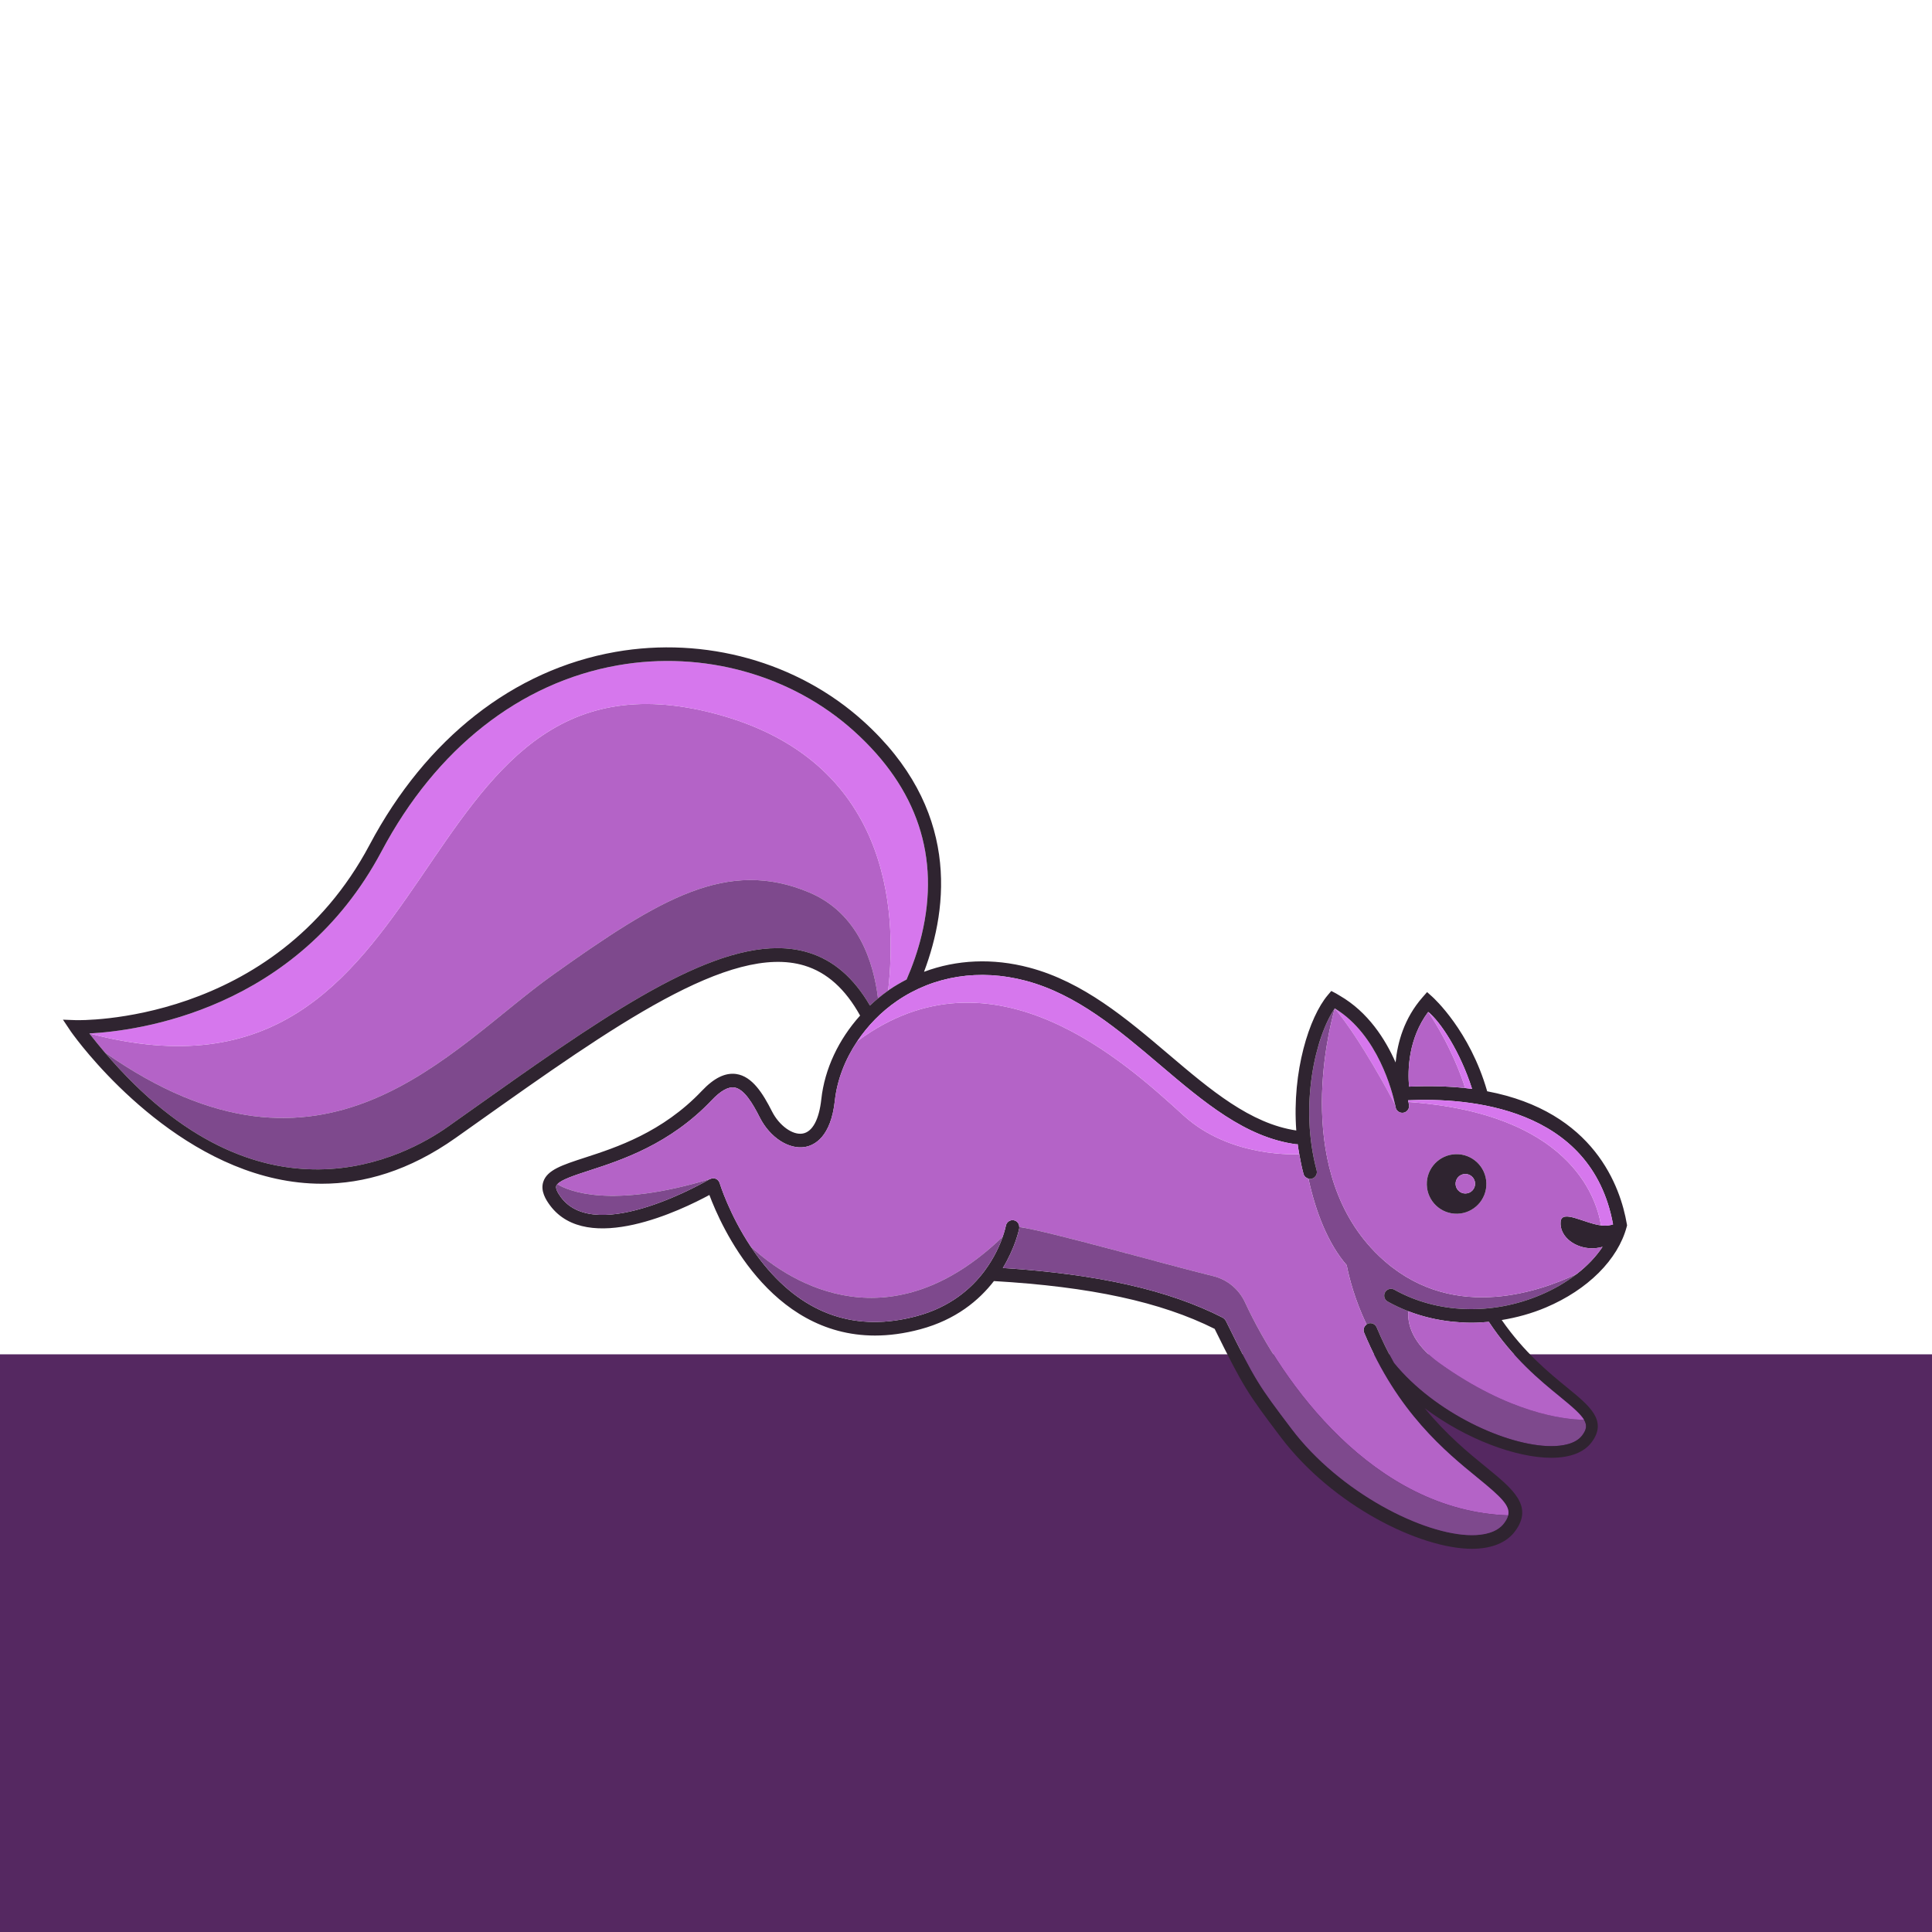 <?xml version="1.0" encoding="UTF-8"?> <svg xmlns="http://www.w3.org/2000/svg" id="Layer_4" data-name="Layer 4" viewBox="0 0 1080 1080"><defs><style> .cls-1 { fill: #d677ed; } .cls-2 { fill: #b463c7; } .cls-3 { fill: #7e498d; } .cls-4 { fill: #552861; } .cls-5 { fill: #2f2430; } </style></defs><rect class="cls-4" y="757.078" width="1080" height="322.922"></rect><g><path class="cls-3" d="M731.426,658.853c.299.074.6.151.914.151.327,0,.659-.04.989-.129,2.032-.545,3.234-2.637,2.689-4.664-9.778-36.406-.597-74.949,10.132-90.525-4.064,14.4-23.134,92.565,24.624,138.335,38.746,37.137,87.63,21.11,110.646,10.13-5.834,4.515-12.634,8.509-20.23,11.721-27.295,11.547-57.851,10.442-81.746-2.939-1.836-1.031-4.153-.372-5.179,1.462-1.028,1.834-.374,4.153,1.462,5.179,3.713,2.079,7.58,3.866,11.554,5.4-.535,6.324,1.377,17.641,17.548,29.168,38.707,27.59,68.574,31.336,80.67,31.555,1.831,3.075,1.348,5.521-1.043,8.693-3.737,4.951-11.453,5.997-17.267,5.997h-.022c-24.772,0-65.192-18.572-87.912-46.492-3.405-6.076-6.669-12.648-9.683-19.883-.808-1.943-3.04-2.85-4.978-2.052-.258.107-.446.297-.666.451-6.64-13.914-9.784-26.331-11.121-33.19-10.329-11.857-17.315-29.567-21.381-48.368Z"></path><path class="cls-1" d="M746.241,563.748c.013.007.024.017.037.025,24.1,14.744,32.102,46.787,33.582,53.722-2.591-4.983-18.857-35.755-33.709-53.809.032.02.059.042.091.062Z"></path><path class="cls-2" d="M400.121,399.055c97.148,25.875,101.538,109.655,96.346,154.707-1.955,1.365-3.823,2.83-5.652,4.331-2.45-20.138-10.994-47.686-38.49-59.224-45.819-19.227-83.195,3.318-143.28,46.08-58.069,41.325-127.053,129.965-250.453,43.372-2.874-3.377-5.756-6.906-8.642-10.611,206.102,54.572,170.395-226.539,350.171-178.657Z"></path><path class="cls-1" d="M213.348,475.797c30.464-57.355,77.345-94.247,132.007-103.877,47.788-8.42,97.151,5.333,132.034,36.783,35.502,32.01,48.234,70.32,37.846,113.868-2.182,9.149-5.215,17.559-8.451,24.98-3.33,1.722-6.593,3.608-9.73,5.761-.204.139-.384.307-.587.449,5.192-45.052.802-128.832-96.346-154.707-179.775-47.882-144.069,233.229-350.171,178.657,26.556-1.358,116.004-12.682,163.398-101.914Z"></path><path class="cls-3" d="M309.045,544.95c60.085-42.762,97.461-65.307,143.28-46.08,27.496,11.537,36.04,39.085,38.49,59.224-1.562,1.281-3.035,2.639-4.501,4.014-9.104-15.594-20.452-25.394-34.483-29.644-5.469-1.655-11.223-2.443-17.244-2.443-43.521,0-101.354,41.03-172.291,91.358l-11.899,8.435c-23.422,16.585-104.637,60.936-191.804-41.491,123.399,86.593,192.384-2.047,250.453-43.372Z"></path><path class="cls-5" d="M42.618,570.273c1.098.02,110.419,2.845,164.005-98.044,31.589-59.471,80.39-97.761,137.409-107.807,50.095-8.812,101.84,5.615,138.457,38.632,54.019,48.702,47.827,103.716,34.046,140.194,18.188-6.819,38.429-7.766,58.802-2.364,30.202,7.989,54.426,28.556,77.853,48.444,23.496,19.958,45.715,38.788,71.436,42.614-2.437-33.059,7.252-63.434,17.605-75.66l1.97-2.329,2.701,1.417c.645.337,1.219.748,1.844,1.105.066.04.128.079.193.116,15.805,9.126,25.492,24.326,31.205,37.336,1.043-11.084,4.74-24.676,15.078-36.456l2.535-2.889,2.862,2.567c.855.763,20.998,19.08,30.67,52.687.018.062,0,.124.015.186,60.018,11.379,74.58,53.636,78.098,74.158l.141.823-.216.803c-4.877,18.327-21.764,35.177-45.171,45.074-8.029,3.397-16.331,5.65-24.679,7.018,12.517,18.045,26.25,29.342,36.479,37.68,12.762,10.407,22.839,18.624,13.703,30.737-4.237,5.615-12.006,8.589-22.468,8.594h-.022c-19.36,0-47.464-10.202-70.748-27.724,12.234,14.96,24.71,25.134,34.404,33.036,14.903,12.147,26.673,21.747,16.003,35.886-4.768,6.324-13.059,9.669-23.979,9.674h-.025c-28.722,0-77.754-23.873-106.905-62.455-18.709-24.762-20.752-27.758-36.922-60.495-30.067-15.059-69.373-23.57-123.388-26.708-8.319,10.762-21.233,21.591-41.155,26.943-9.027,2.423-17.45,3.509-25.317,3.509-59.038,0-86.142-61.34-92.587-78.582-15.165,8.227-68.008,33.968-89.026,5.903-2.421-3.236-5.456-8.128-3.848-13.198,2.126-6.7,10.606-9.456,23.444-13.629,17.2-5.585,43.194-14.03,65.267-37.333,6.805-7.191,13.076-10.234,19.209-9.357,8.903,1.303,14.853,10.819,19.96,20.909,4.019,7.954,11.589,13.411,17.222,12.355,5.419-.986,9.092-7.801,10.341-19.189,1.86-16.969,9.7-33.415,21.684-46.752-8.267-14.898-18.54-24.128-31.177-27.954-41.444-12.514-107.004,33.973-182.924,87.839l-11.904,8.44c-26.155,18.515-51.433,25.682-74.907,25.682-69.919-.01-123.765-63.595-136.529-80.073-1.958-2.523-3.226-4.282-3.722-4.981l-4.45-6.656,7.429.273ZM798.361,565.683c-11.126,14.927-11.515,32.417-10.705,41.756,11.483-.533,21.912-.23,31.348.79,1.319.144,2.619.297,3.9.468-6.7-20.931-17.757-37.665-24.543-43.015ZM479.249,582.036c-6.816,10.157-11.283,21.568-12.563,33.252-2.223,20.275-11.322,24.899-16.548,25.845-9.059,1.65-19.732-5.253-25.377-16.404-3.977-7.865-8.784-16.013-14.266-16.816-3.427-.486-7.677,1.868-12.583,7.057-23.404,24.71-50.509,33.517-68.442,39.34-8.003,2.599-15.59,5.075-17.896,7.664-.301.339-.535.681-.644,1.023-.394,1.244.56,3.494,2.689,6.339,20.067,26.792,82.45-9.783,83.082-10.16.123-.074.269-.069.398-.129.927-.424,1.97-.528,2.928-.149,1.09.426,1.925,1.333,2.262,2.453.061.203,5.344,17.4,17.397,35.512,2.264,3.402,4.739,6.832,7.492,10.192,22.986,28.056,51.683,37.695,85.299,28.655,18.541-4.981,30.358-15.202,37.819-25.166.058-.119.157-.208.227-.322,5.296-7.156,8.348-14.1,10.004-18.882,1.199-3.459,1.705-5.816,1.777-6.185.399-2.062,2.401-3.434,4.455-3.013,1.826.352,3.018,1.963,3.013,3.754-.001.233.052.456.007.691-.161.845-2.22,10.73-9.172,22.22,53.41,3.459,92.635,12.32,122.953,27.781.132.067.213.186.333.265.222.146.426.295.616.488.185.188.328.389.468.607.08.124.198.208.265.344,16.806,34.047,18.312,36.04,36.751,60.443,26.864,35.559,73.816,59.432,100.829,59.432h.02c5.885-.005,13.77-1.155,17.908-6.646,1.197-1.586,1.964-3.016,2.311-4.416,1.298-5.236-3.622-10.041-17.047-20.983-17.879-14.575-44.896-36.6-63.471-81.188-.7-1.68-.052-3.524,1.383-4.525.22-.154.408-.344.666-.451,1.938-.798,4.17.109,4.978,2.052,3.014,7.236,6.278,13.807,9.683,19.883,22.721,27.919,63.14,46.492,87.912,46.492h.022c5.813,0,13.53-1.046,17.267-5.997,2.391-3.172,2.874-5.618,1.043-8.693-1.893-3.179-6.258-7.028-13.661-13.064-11.043-9.002-26.051-21.308-39.564-41.714-3.273.307-6.546.496-9.802.496-3.397,0-6.77-.211-10.12-.545-.181-.017-.363-.03-.544-.05-8.459-.892-16.714-2.83-24.527-5.846-3.973-1.534-7.84-3.32-11.554-5.4-1.836-1.026-2.49-3.345-1.462-5.179,1.026-1.834,3.343-2.493,5.179-1.462,23.895,13.381,54.451,14.486,81.746,2.939,7.596-3.211,14.396-7.206,20.23-11.721,5.919-4.582,10.79-9.719,14.428-15.18-2.373.689-4.973,1.011-7.713.758-9.361-.857-16.405-7.474-15.735-14.774.655-7.149,13.272.902,22.585,2.047.198.025.403.064.597.082,2.568.235,4.567-.139,6.127-.647-12.014-65.929-81.278-70.92-114.578-69.383.084.384.135.639.198.944.17.825.289,1.455.318,1.623.354,2.077-1.038,4.039-3.11,4.396-2.094.337-4.042-1.036-4.393-3.107-.007-.042-.11-.59-.286-1.415-1.479-6.936-9.481-38.979-33.582-53.722-.013-.007-.024-.017-.037-.025-.032-.02-.059-.042-.091-.062-10.73,15.577-19.911,54.119-10.132,90.525.545,2.027-.657,4.118-2.689,4.664-.33.089-.662.129-.989.129-.315,0-.616-.077-.914-.151-1.295-.325-2.388-1.289-2.758-2.669-.984-3.662-1.729-7.332-2.37-10.997-.327-1.868-.644-3.734-.888-5.595-.285.025-.561.094-.857.055-28.336-3.796-51.631-23.575-76.292-44.514-22.78-19.338-46.336-39.34-74.872-46.893-25.828-6.829-51.406-2.8-72.027,11.354-8.88,6.093-16.329,13.825-22.112,22.443ZM58.593,588.322c87.166,102.427,168.381,58.076,191.804,41.491l11.899-8.435c70.937-50.328,128.77-91.358,172.291-91.358,6.021,0,11.775.788,17.244,2.443,14.032,4.25,25.379,14.05,34.483,29.644,1.466-1.375,2.939-2.733,4.501-4.014,1.829-1.502,3.698-2.966,5.652-4.331.203-.141.382-.31.587-.449,3.137-2.153,6.399-4.039,9.73-5.761,3.236-7.422,6.269-15.832,8.451-24.98,10.388-43.548-2.344-81.857-37.846-113.868-34.882-31.45-84.246-45.203-132.034-36.783-54.662,9.629-101.542,46.521-132.007,103.877-47.394,89.232-136.841,100.556-163.398,101.914,2.886,3.705,5.767,7.233,8.642,10.611Z"></path><path class="cls-2" d="M787.281,732.974c7.813,3.016,16.068,4.953,24.527,5.846.099.015.19.037.289.05h.255c3.35.335,6.723.545,10.12.545,3.256,0,6.529-.188,9.802-.496,13.513,20.406,28.521,32.712,39.564,41.714,7.403,6.036,11.769,9.885,13.661,13.064-12.096-.218-41.963-3.965-80.67-31.555-16.171-11.528-18.083-22.844-17.548-29.168Z"></path><path class="cls-2" d="M661.77,623.693c26.388,23.972,64.208,21.514,64.528,21.494.641,3.665,1.386,7.335,2.37,10.997.37,1.38,1.463,2.344,2.758,2.669,4.066,18.8,11.051,36.51,21.381,48.368,1.337,6.859,4.481,19.276,11.121,33.19-1.435,1.001-2.083,2.845-1.383,4.525,18.575,44.589,45.592,66.613,63.471,81.188,13.425,10.943,18.346,15.748,17.047,20.983-75.329-2.505-126.317-74.262-147.052-119.015-3.41-7.36-9.865-12.801-17.744-14.729-27.644-6.765-92.251-25.191-108.494-27.466.005-1.792-1.188-3.402-3.013-3.754-2.054-.421-4.056.952-4.455,3.013-.072.369-.577,2.726-1.777,6.185-62.182,59.873-117.469,27.265-140.842,5.523-12.053-18.112-17.336-35.309-17.397-35.512-.337-1.12-1.172-2.027-2.262-2.453-.958-.379-2.001-.275-2.928.149-55.891,16.915-79.417,6.653-85.524,2.926,2.306-2.589,9.893-5.065,17.896-7.664,17.933-5.823,45.037-14.63,68.442-39.34,4.906-5.189,9.156-7.543,12.583-7.057,5.481.803,10.289,8.95,14.266,16.816,5.645,11.151,16.317,18.055,25.377,16.404,5.226-.947,14.325-5.57,16.548-25.845,1.28-11.684,5.747-23.095,12.563-33.252,76.051-56.337,150.238,12.33,182.521,41.657Z"></path><path class="cls-3" d="M397.099,659.048c-.129.059-.275.055-.398.129-.632.377-63.015,36.952-83.082,10.16-2.129-2.845-3.083-5.095-2.689-6.339.109-.342.343-.684.644-1.023,6.106,3.727,29.633,13.988,85.524-2.926Z"></path><path class="cls-3" d="M696.011,728.092c20.734,44.752,71.722,116.509,147.052,119.015-.347,1.4-1.113,2.83-2.311,4.416-4.138,5.491-12.023,6.641-17.908,6.646h-.02c-27.012,0-73.965-23.873-100.829-59.432-18.439-24.403-19.945-26.395-36.751-60.443-.067-.136-.185-.221-.265-.344-.14-.218-.284-.419-.468-.607-.19-.193-.394-.342-.616-.488-.12-.079-.201-.198-.333-.265-30.318-15.46-69.542-24.321-122.953-27.781,6.952-11.49,9.011-21.375,9.172-22.22.045-.235-.009-.458-.007-.691,16.243,2.275,80.85,20.701,108.494,27.466,7.879,1.928,14.334,7.369,17.744,14.729Z"></path><path class="cls-3" d="M560.527,691.341c-1.657,4.782-4.708,11.726-10.004,18.882-.07.114-.17.203-.227.322-7.461,9.964-19.277,20.186-37.819,25.166-33.616,9.04-62.314-.6-85.299-28.655-2.754-3.36-5.229-6.79-7.492-10.192,23.373,21.742,78.66,54.349,140.842-5.523Z"></path><path class="cls-1" d="M501.361,559.593c20.622-14.154,46.199-18.183,72.027-11.354,28.536,7.553,52.092,27.555,74.872,46.893,24.661,20.939,47.956,40.718,76.292,44.514.296.04.572-.03.857-.055.244,1.861.561,3.727.888,5.595-.32.02-38.14,2.478-64.528-21.494-32.282-29.327-106.47-97.994-182.521-41.657,5.783-8.618,13.232-16.35,22.112-22.443Z"></path><path class="cls-2" d="M770.773,702.021c-47.758-45.771-28.688-123.936-24.624-138.335,14.852,18.055,31.118,48.826,33.709,53.809.176.825.279,1.373.286,1.415.352,2.072,2.3,3.444,4.393,3.107,2.072-.357,3.464-2.319,3.11-4.396-.029-.169-.149-.798-.318-1.623,89.196,6.423,104.915,52.32,107.656,69.004-9.313-1.145-21.93-9.196-22.585-2.047-.67,7.3,6.375,13.916,15.735,14.774,2.739.253,5.34-.069,7.713-.758-3.638,5.461-8.509,10.598-14.428,15.18-23.017,10.98-71.901,27.007-110.646-10.13ZM813.816,645.192c-9.195.233-16.459,7.877-16.225,17.073.235,9.196,7.88,16.459,17.075,16.226,9.195-.235,16.459-7.88,16.225-17.076s-7.879-16.459-17.075-16.223Z"></path><path class="cls-1" d="M787.33,615.999c-.063-.305-.114-.56-.198-.944,33.3-1.536,102.563,3.454,114.578,69.383-1.56.508-3.558.882-6.127.647-.195-.017-.4-.057-.597-.082-2.741-16.684-18.46-62.581-107.656-69.004Z"></path><path class="cls-2" d="M787.656,607.44c-.81-9.339-.421-26.829,10.705-41.756,12.031,17.804,18.812,36.169,20.643,42.547-9.436-1.021-19.865-1.323-31.348-.79Z"></path><path class="cls-1" d="M798.361,565.683c6.786,5.35,17.843,22.084,24.543,43.015-1.281-.171-2.581-.325-3.9-.468-1.832-6.378-8.613-24.743-20.643-42.547Z"></path><path class="cls-3" d="M811.807,738.819c.181.02.363.032.544.05h-.255c-.099-.012-.19-.035-.289-.05Z"></path><path class="cls-5" d="M814.666,678.491c-9.195.233-16.84-7.03-17.075-16.226-.235-9.196,7.029-16.84,16.225-17.073,9.196-.235,16.84,7.028,17.075,16.223s-7.029,16.84-16.225,17.076ZM818.994,656.263c-3.011.077-5.39,2.58-5.313,5.59s2.58,5.39,5.59,5.313c3.011-.077,5.39-2.58,5.313-5.59s-2.58-5.39-5.59-5.313Z"></path><path class="cls-2" d="M819.271,667.166c-3.01.077-5.513-2.302-5.59-5.313s2.302-5.513,5.313-5.59c3.01-.077,5.513,2.302,5.59,5.313s-2.302,5.513-5.313,5.59Z"></path></g></svg> 